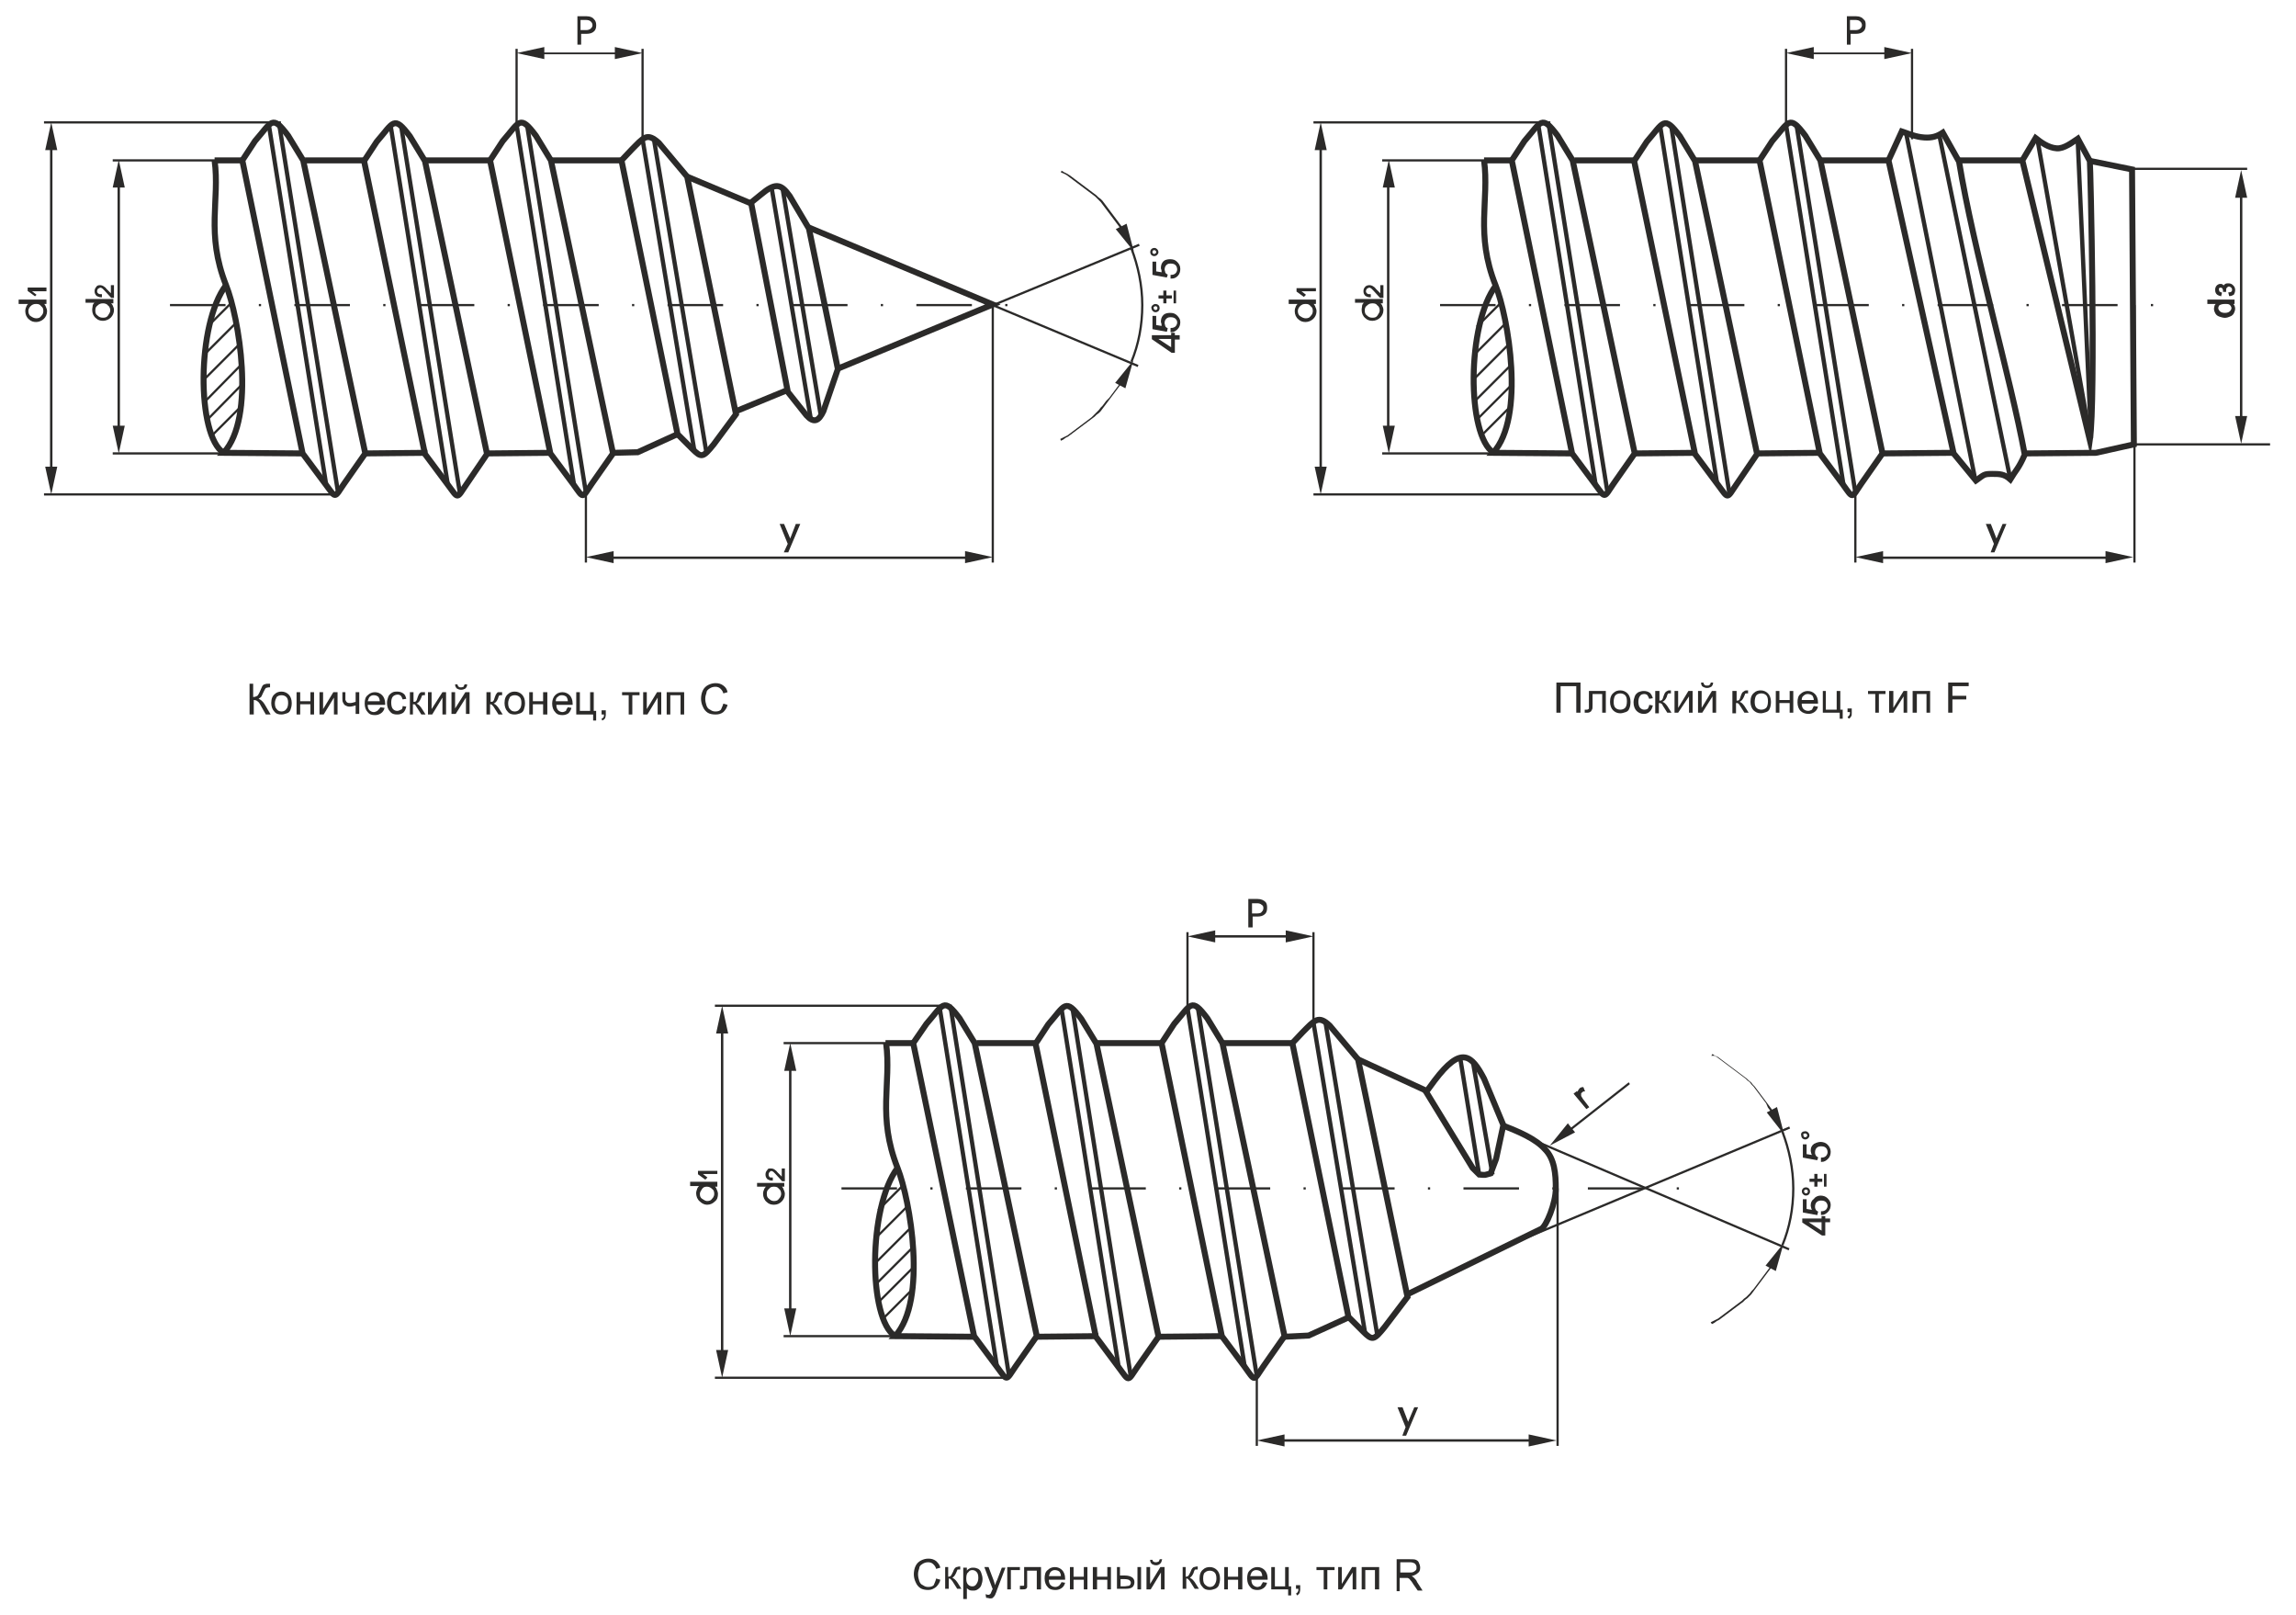 <?xml version="1.0" encoding="UTF-8"?> <!-- Generator: Adobe Illustrator 26.0.1, SVG Export Plug-In . SVG Version: 6.00 Build 0) --> <svg xmlns="http://www.w3.org/2000/svg" xmlns:xlink="http://www.w3.org/1999/xlink" id="Слой_1" x="0px" y="0px" viewBox="0 0 380.9 267.9" style="enable-background:new 0 0 380.9 267.9;" xml:space="preserve"> <style type="text/css"> .st0{fill:none;stroke:#2B2A29;stroke-width:0.368;stroke-miterlimit:10;} .st1{fill:#2B2A29;} .st2{fill:#2B2A29;stroke:#2B2A29;stroke-width:0.216;stroke-miterlimit:10;} .st3{fill:none;stroke:#2B2A29;stroke-width:0.368;stroke-miterlimit:10;stroke-dasharray:9.213,5.528,0.368,5.528;} .st4{fill:none;stroke:#2B2A29;stroke-width:0.992;stroke-miterlimit:10;} .st5{fill:none;stroke:#2B2A29;stroke-width:0.709;stroke-miterlimit:10;} .st6{fill:none;stroke:#2B2A29;stroke-width:0.216;stroke-miterlimit:10;} </style> <g id="Тип_x0020_F"> <line class="st0" x1="257.2" y1="20.3" x2="217.9" y2="20.3"></line> <line class="st0" x1="266.1" y1="82" x2="217.9" y2="82"></line> <g> <path class="st1" d="M219.1,82l-1-4.6h2L219.1,82z M219.3,22.9v56.6h-0.4V22.9H219.3z M219.1,20.3l1,4.6h-2L219.1,20.3z"></path> </g> <path class="st2" d="M218.2,49.9v0.4h-0.6c0.2,0.1,0.4,0.3,0.5,0.6c0.1,0.2,0.2,0.5,0.2,0.7c0,0.5-0.2,0.9-0.5,1.2 c-0.3,0.3-0.8,0.5-1.2,0.5c-0.4,0-0.8-0.1-1.1-0.4c-0.4-0.3-0.6-0.8-0.6-1.3c0-0.3,0.1-0.6,0.2-0.8c0.1-0.2,0.3-0.4,0.5-0.5h-1.7 v-0.5H218.2z M216.6,50.3c-0.4,0-0.7,0.1-1,0.4c-0.3,0.3-0.4,0.6-0.4,0.9s0.1,0.7,0.4,0.9c0.3,0.2,0.6,0.4,1,0.4 c0.4,0,0.7-0.1,0.9-0.4c0.3-0.3,0.4-0.6,0.4-0.9c0-0.4-0.1-0.7-0.4-0.9C217.3,50.4,217,50.3,216.6,50.3z M218.2,47.9v0.3h-2.6 l0.9,0.7l-0.2,0.2l-1.1-0.8v-0.4H218.2z"></path> <path class="st2" d="M229.3,49.8v0.4h-0.6c0.2,0.1,0.4,0.3,0.5,0.5c0.1,0.2,0.2,0.5,0.2,0.7c0,0.5-0.2,0.9-0.5,1.2 c-0.3,0.3-0.8,0.5-1.2,0.5c-0.4,0-0.8-0.1-1.1-0.4c-0.4-0.3-0.6-0.8-0.6-1.3c0-0.3,0.1-0.6,0.1-0.8c0.1-0.2,0.3-0.4,0.5-0.5l-1.7,0 v-0.4H229.3z M227.7,50.2c-0.4,0-0.7,0.1-1,0.4c-0.3,0.2-0.4,0.5-0.4,0.9c0,0.4,0.1,0.7,0.4,0.9c0.3,0.3,0.6,0.4,1,0.4 c0.4,0,0.7-0.1,0.9-0.4c0.2-0.3,0.4-0.6,0.4-0.9c0-0.3-0.1-0.7-0.4-0.9C228.4,50.3,228.1,50.2,227.7,50.2z M227.2,47.4 c0.2,0,0.5,0.1,0.7,0.3c0.1,0,0.1,0.1,0.3,0.3l0.9,0.9v-1.5h0.3v1.9H229l-1.1-1.2c-0.1-0.1-0.3-0.3-0.3-0.3 c-0.1-0.1-0.3-0.2-0.4-0.2c-0.2,0-0.3,0.1-0.5,0.2c-0.1,0.1-0.2,0.3-0.2,0.5s0.1,0.4,0.3,0.5c0.1,0.1,0.3,0.1,0.5,0.1v0.3 c-0.3,0-0.5-0.1-0.7-0.2c-0.2-0.2-0.3-0.4-0.3-0.7c0-0.3,0.1-0.5,0.3-0.7C226.7,47.5,226.9,47.4,227.2,47.4z"></path> <line class="st0" x1="248.6" y1="26.6" x2="229.3" y2="26.6"></line> <line class="st0" x1="372.8" y1="28" x2="353.5" y2="28"></line> <line class="st0" x1="251.8" y1="75.2" x2="229.3" y2="75.2"></line> <line class="st0" x1="376.6" y1="73.7" x2="354" y2="73.7"></line> <g> <path class="st1" d="M230.4,75.2l-1-4.6h2L230.4,75.2z M230.5,29.1v43.5h-0.4V29.1H230.5z M230.4,26.5l1,4.6h-2L230.4,26.5z"></path> </g> <g> <path class="st1" d="M371.8,73.6l-1-4.6h2L371.8,73.6z M372,30.8V71h-0.4V30.8H372z M371.8,28.2l1,4.6h-2L371.8,28.2z"></path> </g> <line class="st3" x1="238.9" y1="50.6" x2="360.3" y2="50.6"></line> <line class="st0" x1="250.2" y1="57.2" x2="244.5" y2="62.9"></line> <line class="st0" x1="250.1" y1="53.3" x2="244.4" y2="59"></line> <line class="st0" x1="248.9" y1="50.3" x2="245" y2="54.2"></line> <line class="st0" x1="250.6" y1="60.6" x2="244.9" y2="66.3"></line> <line class="st0" x1="250.8" y1="63.8" x2="245.1" y2="69.5"></line> <line class="st0" x1="250.9" y1="67.1" x2="245.9" y2="72.1"></line> <line class="st4" x1="251" y1="26.6" x2="246.2" y2="26.6"></line> <path class="st4" d="M260.8,75.2l-13.1-0.1c5.4-5.9,2.5-22.6,0.4-27.8c-3.4-8.6-1-14.1-1.9-20.7"></path> <path class="st4" d="M247.8,75.1c-4.5-2.8-4.5-21.4,0.4-27.8"></path> <path class="st4" d="M250.8,26.6l2.1-3.2c2.8-3.2,2.8-4.5,5.5-0.9l2.5,4.1l10.3,48.6l-3.5,5c-1.7,2.5-1.3,2.5-3.1,0.1l-3.8-5.1 L250.8,26.6z"></path> <line class="st5" x1="255.2" y1="20.7" x2="264.7" y2="80.3"></line> <line class="st5" x1="256.9" y1="20.5" x2="266.7" y2="81.8"></line> <line class="st4" x1="261.2" y1="26.6" x2="271.1" y2="26.6"></line> <path class="st4" d="M271.1,26.7l2.1-3.2c2.8-3.2,2.8-4.5,5.5-0.9l2.5,4.1l10.3,48.6l-3.4,5c-1.7,2.5-1.3,2.5-3.1,0.1l-3.8-5.1 L271.1,26.7z"></path> <line class="st5" x1="275.4" y1="20.8" x2="284.9" y2="80.4"></line> <line class="st4" x1="281.5" y1="75.1" x2="271.2" y2="75.2"></line> <line class="st5" x1="277.2" y1="20.6" x2="286.9" y2="81.8"></line> <line class="st4" x1="291.9" y1="26.6" x2="281.2" y2="26.6"></line> <path class="st4" d="M291.9,26.6l2.1-3.2c2.8-3.2,2.8-4.5,5.5-0.9l2.5,4.1l10.3,48.6l-3.5,5c-1.7,2.5-1.3,2.6-3.1,0.1l-3.8-5.1 L291.9,26.6z"></path> <line class="st5" x1="296.3" y1="20.7" x2="305.8" y2="80.2"></line> <line class="st5" x1="298" y1="20.5" x2="307.8" y2="81.7"></line> <line class="st4" x1="302" y1="75.1" x2="291.5" y2="75.2"></line> <line class="st4" x1="324.1" y1="75.1" x2="312.2" y2="75.2"></line> <path class="st4" d="M336,75.2l11.7-0.1l6.3-1.4c0-0.1,0-0.3,0-0.4l-0.3-45.2l-6.9-1.4"></path> <line class="st0" x1="296.3" y1="20.3" x2="296.3" y2="8.1"></line> <g> <path class="st1" d="M317.2,8.8l-4.6,1v-2L317.2,8.8z M298.9,8.7h15.7V9h-15.7V8.7z M296.3,8.8l4.6-1v2L296.3,8.8z"></path> </g> <line class="st4" x1="302.1" y1="26.6" x2="313.7" y2="26.6"></line> <line class="st4" x1="325" y1="26.6" x2="335.3" y2="26.6"></line> <line class="st0" x1="307.8" y1="81.2" x2="307.8" y2="93.3"></line> <g> <path class="st1" d="M353.9,92.4l-4.6,1v-2L353.9,92.4z M310.4,92.3h40.9v0.4h-40.9V92.3z M307.8,92.4l4.6-1v2L307.8,92.4z"></path> </g> <path class="st2" d="M309.4,4.2c0,0.4-0.1,0.7-0.3,0.9c-0.3,0.3-0.7,0.4-1.2,0.4h-1v1.8h-0.4V2.8h1.4c0.6,0,1,0.2,1.2,0.5 C309.4,3.5,309.4,3.8,309.4,4.2z M309,4.2c0-0.3-0.1-0.5-0.3-0.7c-0.2-0.2-0.5-0.3-0.9-0.3h-1v1.9h1c0.4,0,0.7-0.1,0.9-0.3 C308.9,4.6,309,4.4,309,4.2z"></path> <path class="st4" d="M313.3,26.6l2.2-4.8c1.2,0.4,2.3,0.9,3.7,1c1.3,0.1,2.2-0.2,3.1-0.8l2.7,4.8c2.4,14.7,8.5,35.6,10.9,48.6 c-1,2.3-1.5,2.6-2.4,4.1c-1-0.9-1.8-0.9-3-0.9c-1.4,0-1.3,0.1-2.7,1.1l-3.7-4.5L313.3,26.6z"></path> <path class="st4" d="M335.5,26.6l2.2-3.7c0.9,0.7,2.1,1.6,3.5,1.7c1.2,0.1,2.6-1,3.5-1.6l2,3.7c0.1,0.8,1,39.4,0,46.3L335.5,26.6z"></path> <line class="st5" x1="316.2" y1="22" x2="327.7" y2="79.6"></line> <line class="st5" x1="321.7" y1="22.3" x2="333.5" y2="79.4"></line> <line class="st0" x1="317.2" y1="23.1" x2="317.2" y2="8.1"></line> <line class="st5" x1="338" y1="23.1" x2="346.7" y2="72.3"></line> <line class="st5" x1="344.7" y1="23.6" x2="346.9" y2="72.7"></line> <polygon class="st2" points="332.7,87 330.8,91.5 330.4,91.5 330.9,90.2 329.6,87 330.2,87 331.2,89.6 332.3,87 "></polygon> <line class="st0" x1="354.1" y1="50.6" x2="354.1" y2="93.3"></line> <g> <path class="st1" d="M370.6,50.3h-0.4c0.3,0.2,0.5,0.5,0.5,0.9c0,0.2-0.1,0.5-0.2,0.7c-0.1,0.2-0.3,0.4-0.6,0.5 c-0.2,0.1-0.5,0.2-0.8,0.2s-0.6-0.1-0.9-0.2c-0.3-0.1-0.5-0.3-0.6-0.5c-0.1-0.2-0.2-0.4-0.2-0.7c0-0.2,0.1-0.4,0.1-0.5 c0.1-0.1,0.2-0.3,0.3-0.4h-1.5v-0.5h4.3V50.3z M369.1,52c0.4,0,0.7-0.1,0.9-0.3s0.3-0.4,0.3-0.6s-0.1-0.4-0.3-0.6 c-0.2-0.2-0.5-0.2-0.9-0.2c-0.4,0-0.7,0.1-0.9,0.2s-0.3,0.4-0.3,0.6c0,0.2,0.1,0.4,0.3,0.6C368.4,51.9,368.7,52,369.1,52z"></path> <path id="_x31_" class="st6" d="M370.6,50.3h-0.4c0.3,0.2,0.5,0.5,0.5,0.9c0,0.2-0.1,0.5-0.2,0.7c-0.1,0.2-0.3,0.4-0.6,0.5 c-0.2,0.1-0.5,0.2-0.8,0.2s-0.6-0.1-0.9-0.2c-0.3-0.1-0.5-0.3-0.6-0.5c-0.1-0.2-0.2-0.4-0.2-0.7c0-0.2,0.1-0.4,0.1-0.5 c0.1-0.1,0.2-0.3,0.3-0.4h-1.5v-0.5h4.3V50.3z M369.1,52c0.4,0,0.7-0.1,0.9-0.3s0.3-0.4,0.3-0.6s-0.1-0.4-0.3-0.6 c-0.2-0.2-0.5-0.2-0.9-0.2c-0.4,0-0.7,0.1-0.9,0.2s-0.3,0.4-0.3,0.6c0,0.2,0.1,0.4,0.3,0.6C368.4,51.9,368.7,52,369.1,52z"></path> <path class="st1" d="M369.9,49l-0.1-0.4c0.2,0,0.4-0.1,0.5-0.2c0.1-0.1,0.1-0.2,0.1-0.4c0-0.2-0.1-0.3-0.2-0.4 c-0.1-0.1-0.3-0.2-0.4-0.2c-0.2,0-0.3,0.1-0.4,0.2c-0.1,0.1-0.2,0.2-0.2,0.4c0,0.1,0,0.1,0,0.3l-0.3,0c0,0,0-0.1,0-0.1 c0-0.2-0.1-0.3-0.1-0.4c-0.1-0.1-0.2-0.2-0.4-0.2c-0.1,0-0.2,0-0.3,0.1c-0.1,0.1-0.1,0.2-0.1,0.3s0.1,0.3,0.1,0.4 c0.1,0.1,0.2,0.1,0.4,0.2l-0.1,0.4c-0.3-0.1-0.4-0.1-0.6-0.3c-0.1-0.1-0.2-0.3-0.2-0.6c0-0.2,0-0.3,0.1-0.5 c0.1-0.1,0.1-0.2,0.3-0.3c0.1-0.1,0.3-0.1,0.4-0.1c0.1,0,0.2,0,0.3,0.1c0.1,0.1,0.2,0.2,0.2,0.3c0.1-0.2,0.1-0.3,0.3-0.4 c0.1-0.1,0.3-0.1,0.5-0.1c0.3,0,0.5,0.1,0.7,0.3c0.2,0.2,0.3,0.4,0.3,0.7c0,0.3-0.1,0.5-0.2,0.7C370.3,48.9,370.1,49,369.9,49z"></path> <path id="_x31__00000021091719643427453840000008307391931020093346_" class="st6" d="M369.9,49l-0.1-0.4c0.2,0,0.4-0.1,0.5-0.2 c0.1-0.1,0.1-0.2,0.1-0.4c0-0.2-0.1-0.3-0.2-0.4c-0.1-0.1-0.3-0.2-0.4-0.2c-0.2,0-0.3,0.1-0.4,0.2c-0.1,0.1-0.2,0.2-0.2,0.4 c0,0.1,0,0.1,0,0.3l-0.3,0c0,0,0-0.1,0-0.1c0-0.2-0.1-0.3-0.1-0.4c-0.1-0.1-0.2-0.2-0.4-0.2c-0.1,0-0.2,0-0.3,0.1 c-0.1,0.1-0.1,0.2-0.1,0.3s0.1,0.3,0.1,0.4c0.1,0.1,0.2,0.1,0.4,0.2l-0.1,0.4c-0.3-0.1-0.4-0.1-0.6-0.3c-0.1-0.1-0.2-0.3-0.2-0.6 c0-0.2,0-0.3,0.1-0.5c0.1-0.1,0.1-0.2,0.3-0.3c0.1-0.1,0.3-0.1,0.4-0.1c0.1,0,0.2,0,0.3,0.1c0.1,0.1,0.2,0.2,0.2,0.3 c0.1-0.2,0.1-0.3,0.3-0.4c0.1-0.1,0.3-0.1,0.5-0.1c0.3,0,0.5,0.1,0.7,0.3c0.2,0.2,0.3,0.4,0.3,0.7c0,0.3-0.1,0.5-0.2,0.7 C370.3,48.9,370.1,49,369.9,49z"></path> </g> <path class="st1" d="M263.2,183.8l-2-2.4l0.4-0.3l0.3,0.4c-0.1-0.3-0.1-0.4,0-0.6c0.1-0.1,0.1-0.2,0.2-0.3c0.1-0.1,0.3-0.2,0.5-0.2 l0.2,0.5c-0.2,0-0.3,0.1-0.4,0.2c-0.1,0.1-0.2,0.1-0.2,0.3s0,0.2,0,0.4c0.1,0.2,0.2,0.3,0.3,0.5l1,1.3L263.2,183.8z"></path> <path id="_x31__00000159429830955497619710000016478860331100503222_" class="st6" d="M263.2,183.8l-2-2.4l0.4-0.3l0.3,0.4 c-0.1-0.3-0.1-0.4,0-0.6c0.1-0.1,0.1-0.2,0.2-0.3c0.1-0.1,0.3-0.2,0.5-0.2l0.2,0.5c-0.2,0-0.3,0.1-0.4,0.2 c-0.1,0.1-0.2,0.1-0.2,0.3s0,0.2,0,0.4c0.1,0.2,0.2,0.3,0.3,0.5l1,1.3L263.2,183.8z"></path> </g> <g id="Тип_x0020_С"> <g> <line class="st0" x1="46.6" y1="20.3" x2="7.3" y2="20.3"></line> <line class="st0" x1="55.5" y1="82" x2="7.3" y2="82"></line> <g> <path class="st1" d="M8.5,82l-1-4.6h2L8.5,82z M8.7,22.9v56.6H8.3V22.9H8.7z M8.5,20.3l1,4.6h-2L8.5,20.3z"></path> </g> <path class="st2" d="M7.6,49.9v0.4H7c0.2,0.1,0.4,0.3,0.5,0.6c0.1,0.2,0.2,0.5,0.2,0.7c0,0.5-0.2,0.9-0.5,1.2 c-0.3,0.3-0.8,0.5-1.2,0.5c-0.4,0-0.8-0.1-1.1-0.4c-0.4-0.3-0.6-0.8-0.6-1.3c0-0.3,0.1-0.6,0.2-0.8c0.1-0.2,0.3-0.4,0.5-0.5H3.2 v-0.5H7.6z M6,50.3c-0.4,0-0.7,0.1-1,0.4c-0.3,0.3-0.4,0.6-0.4,0.9s0.1,0.7,0.4,0.9c0.3,0.2,0.6,0.4,1,0.4c0.4,0,0.7-0.1,0.9-0.4 c0.3-0.3,0.4-0.6,0.4-0.9c0-0.4-0.1-0.7-0.4-0.9C6.7,50.4,6.4,50.3,6,50.3z M7.6,47.9v0.3H5l0.9,0.7L5.8,49l-1.1-0.8v-0.4H7.6z"></path> <path class="st2" d="M18.7,49.8v0.4h-0.6c0.2,0.1,0.4,0.3,0.5,0.5c0.1,0.2,0.2,0.5,0.2,0.7c0,0.5-0.2,0.9-0.5,1.2 c-0.3,0.3-0.8,0.5-1.2,0.5c-0.4,0-0.8-0.1-1.1-0.4c-0.4-0.3-0.6-0.8-0.6-1.3c0-0.3,0.1-0.6,0.1-0.8c0.1-0.2,0.3-0.4,0.5-0.5 l-1.7,0v-0.4H18.7z M17.1,50.2c-0.4,0-0.7,0.1-1,0.4c-0.3,0.2-0.4,0.5-0.4,0.9c0,0.4,0.1,0.7,0.4,0.9c0.3,0.3,0.6,0.4,1,0.4 c0.4,0,0.7-0.1,0.9-0.4c0.2-0.3,0.4-0.6,0.4-0.9c0-0.3-0.1-0.7-0.4-0.9C17.8,50.3,17.4,50.2,17.1,50.2z M16.6,47.4 c0.2,0,0.5,0.1,0.7,0.3c0.1,0,0.1,0.1,0.3,0.3l0.9,0.9v-1.5h0.3v1.9h-0.3l-1.1-1.2c-0.1-0.1-0.3-0.3-0.3-0.3 c-0.1-0.1-0.3-0.2-0.4-0.2c-0.2,0-0.3,0.1-0.5,0.2c-0.1,0.1-0.2,0.3-0.2,0.5s0.1,0.4,0.3,0.5c0.1,0.1,0.3,0.1,0.5,0.1v0.3 c-0.3,0-0.5-0.1-0.7-0.2c-0.2-0.2-0.3-0.4-0.3-0.7c0-0.3,0.1-0.5,0.3-0.7C16.1,47.5,16.3,47.4,16.6,47.4z"></path> <line class="st0" x1="38" y1="26.6" x2="18.7" y2="26.6"></line> <line class="st0" x1="41.2" y1="75.2" x2="18.7" y2="75.2"></line> <g> <path class="st1" d="M19.7,75.2l-1-4.6h2L19.7,75.2z M19.9,29.1v43.5h-0.4V29.1H19.9z M19.7,26.5l1,4.6h-2L19.7,26.5z"></path> </g> <line class="st3" x1="28.2" y1="50.6" x2="169" y2="50.6"></line> <line class="st0" x1="39.6" y1="57.2" x2="33.9" y2="62.9"></line> <line class="st0" x1="39.4" y1="53.3" x2="33.7" y2="59"></line> <line class="st0" x1="38.3" y1="50.3" x2="34.4" y2="54.2"></line> <line class="st0" x1="39.9" y1="60.6" x2="34.3" y2="66.3"></line> <line class="st0" x1="40.1" y1="63.8" x2="34.5" y2="69.5"></line> <line class="st0" x1="40.3" y1="67.1" x2="35.3" y2="72.1"></line> <line class="st4" x1="40.4" y1="26.6" x2="35.6" y2="26.6"></line> <path class="st4" d="M50.2,75.2l-13.1-0.1c5.4-5.9,2.5-22.6,0.4-27.8c-3.4-8.6-1-14.1-1.9-20.7"></path> <path class="st4" d="M37.1,75.1c-4.5-2.8-4.5-21.4,0.4-27.8"></path> <path class="st4" d="M40.2,26.6l2.1-3.2c2.8-3.2,2.8-4.5,5.5-0.9l2.5,4.1l10.3,48.6l-3.5,5c-1.7,2.5-1.3,2.5-3.1,0.1l-3.8-5.1 L40.2,26.6z"></path> <line class="st5" x1="44.6" y1="20.7" x2="54.1" y2="80.3"></line> <line class="st5" x1="46.3" y1="20.5" x2="56.1" y2="81.8"></line> <line class="st4" x1="50.6" y1="26.6" x2="60.4" y2="26.6"></line> <path class="st4" d="M60.4,26.7l2.1-3.2c2.8-3.2,2.8-4.5,5.5-0.9l2.5,4.1l10.3,48.6l-3.4,5c-1.7,2.5-1.3,2.5-3.1,0.1l-3.8-5.1 L60.4,26.7z"></path> <line class="st5" x1="64.8" y1="20.8" x2="74.3" y2="80.4"></line> <line class="st4" x1="70.9" y1="75.1" x2="60.6" y2="75.2"></line> <line class="st5" x1="66.5" y1="20.6" x2="76.3" y2="81.8"></line> <line class="st4" x1="81.3" y1="26.6" x2="70.6" y2="26.6"></line> <path class="st4" d="M81.3,26.6l2.1-3.2c2.8-3.2,2.8-4.5,5.5-0.9l2.5,4.1l10.3,48.6l-3.5,5c-1.7,2.5-1.3,2.6-3.1,0.1l-3.8-5.1 L81.3,26.6z"></path> <line class="st5" x1="85.7" y1="20.7" x2="95.2" y2="80.2"></line> <line class="st5" x1="87.4" y1="20.5" x2="97.2" y2="81.7"></line> <line class="st4" x1="91.4" y1="75.1" x2="80.9" y2="75.2"></line> <line class="st0" x1="85.7" y1="20.3" x2="85.7" y2="8.1"></line> <g> <path class="st1" d="M106.6,8.8l-4.6,1v-2L106.6,8.8z M88.3,8.7H104V9H88.3V8.7z M85.7,8.8l4.6-1v2L85.7,8.8z"></path> </g> <line class="st4" x1="91.5" y1="26.6" x2="103.1" y2="26.6"></line> <path class="st4" d="M114,29.3l10.5,4.4 M134.1,37.7l30.6,12.8l-25.6,10.6 M130.6,64.7l-8.5,3.5 M112.4,72l-6.6,3l-4,0.1"></path> <line class="st0" x1="97.2" y1="81.2" x2="97.2" y2="93.3"></line> <g> <path class="st1" d="M164.7,92.4l-4.6,1v-2L164.7,92.4z M99.8,92.3h62.4v0.4H99.8V92.3z M97.2,92.4l4.6-1v2L97.2,92.4z"></path> </g> <path class="st2" d="M98.8,4.2c0,0.4-0.1,0.7-0.3,0.9c-0.3,0.3-0.7,0.4-1.2,0.4h-1v1.8h-0.4V2.8h1.4c0.6,0,1,0.2,1.2,0.5 C98.7,3.5,98.8,3.8,98.8,4.2z M98.4,4.2c0-0.3-0.1-0.5-0.3-0.7c-0.2-0.2-0.5-0.3-0.9-0.3h-1v1.9h1c0.4,0,0.7-0.1,0.9-0.3 C98.3,4.6,98.4,4.4,98.4,4.2z"></path> <path class="st4" d="M103.1,26.6l1.7-1.8c2-2,2.5-2.9,4.5-1.1l4.7,5.6l8.1,39.4l-3.7,5c-1.8,2.2-2,2.3-3.6,0.7l-2.4-2.4 L103.1,26.6z"></path> <line class="st5" x1="106.6" y1="23.1" x2="115.2" y2="74.8"></line> <line class="st5" x1="108.5" y1="23.2" x2="117.2" y2="75.1"></line> <line class="st0" x1="106.6" y1="23.1" x2="106.6" y2="8.1"></line> <path class="st4" d="M124.6,33.6l1.6-1.3c2.4-2,3.3-1.9,4.8,0.2l3.2,5.4l4.8,23.3l-2.4,7c-0.8,1.7-1.6,2-2.8,0.7l-3.1-3.9 L124.6,33.6z"></path> <line class="st5" x1="128" y1="31.1" x2="134.5" y2="69.4"></line> <line class="st5" x1="129.8" y1="31.1" x2="136.2" y2="69.1"></line> <polygon class="st2" points="132.6,87 130.7,91.5 130.2,91.5 130.8,90.2 129.5,87 130,87 131.1,89.6 132.1,87 "></polygon> <line class="st0" x1="152.5" y1="45.5" x2="188.8" y2="60.7"></line> <line class="st0" x1="155.1" y1="54.6" x2="189" y2="40.6"></line> <line class="st0" x1="164.7" y1="50.6" x2="164.7" y2="93.3"></line> <g> <path class="st1" d="M188.1,41.7l-3-3.7l1.8-0.9L188.1,41.7z M176,28.6l0.1-0.3l0.5,0.3l0.4,0.2l0.5,0.3l0.4,0.3l0.4,0.3l0.4,0.3 l0.4,0.3l0.4,0.3l0.4,0.3l0.4,0.3l0.4,0.3l0.4,0.3l0.4,0.3l0.4,0.3l0.3,0.3l0.4,0.3l0.3,0.3l0.3,0.4l0.3,0.4l0.3,0.4l0.3,0.4 l0.3,0.4l0.3,0.4l0.3,0.4l0.3,0.4l0.3,0.4l0.3,0.4l0.3,0.4l0.3,0.4l0.2,0.4l0.3,0.5l0.2,0.4l-0.3,0.2l-0.2-0.4l-0.2-0.4l-0.3-0.5 l-0.3-0.4l-0.3-0.4l-0.3-0.4l-0.3-0.4l-0.3-0.4l-0.3-0.4l-0.3-0.4l-0.3-0.4l-0.3-0.4l-0.3-0.4l-0.3-0.4l-0.3-0.4l-0.3-0.3 l-0.3-0.3l-0.3-0.3l-0.4-0.3l-0.4-0.3l-0.4-0.3l-0.4-0.3l-0.4-0.3l-0.4-0.3l-0.4-0.3l-0.4-0.3l-0.4-0.3l-0.4-0.3l-0.4-0.3 l-0.4-0.3l-0.4-0.2L176,28.6z"></path> </g> <g> <path class="st1" d="M186.6,62l0.3,0.2l-0.2,0.4l-0.3,0.4l-0.2,0.4l-0.3,0.4l-0.3,0.4l-0.3,0.4l-0.3,0.4l-0.3,0.4l-0.3,0.4 l-0.3,0.4l-0.3,0.4l-0.3,0.4l-0.3,0.4l-0.3,0.4l-0.3,0.4l-0.3,0.3l-0.4,0.3l-0.3,0.3l-0.4,0.3l-0.4,0.3l-0.4,0.3l-0.4,0.3 l-0.4,0.3l-0.4,0.3l-0.4,0.3l-0.4,0.3l-0.4,0.3l-0.4,0.3l-0.4,0.3l-0.4,0.2l-0.4,0.3l-0.4,0.2l-0.1-0.3l0.4-0.2l0.4-0.2l0.4-0.2 l0.4-0.3l0.4-0.3l0.4-0.3l0.4-0.3l0.4-0.3l0.4-0.3l0.4-0.3l0.4-0.3l0.4-0.3l0.4-0.3l0.3-0.3l0.3-0.3l0.3-0.3l0.3-0.3l0.3-0.4 l0.3-0.3l0.3-0.4l0.3-0.4L184,66l0.3-0.4l0.3-0.4l0.3-0.4l0.3-0.4l0.3-0.4l0.3-0.4l0.3-0.4l0.2-0.4l0.2-0.4L186.6,62z M188,59.8 l-1.3,4.6l-1.7-0.9L188,59.8z"></path> </g> <path class="st0" d="M187.7,60c1.2-2.9,1.8-6.1,1.8-9.4c0-3.3-0.7-6.5-1.8-9.4"></path> <path class="st2" d="M194.8,55.3v0.4h0.8v0.5h-0.8v2.2h-0.4l-3.2-2.2v-0.5h3.2v-0.4H194.8z M194.4,56.1h-2.6l2.6,1.7V56.1z M194.1,52c0.5,0,0.8,0.1,1.1,0.4c0.3,0.3,0.5,0.6,0.5,1s-0.1,0.8-0.4,1.1c-0.3,0.3-0.6,0.5-1,0.5v-0.5c0.3,0,0.6-0.1,0.8-0.3 c0.2-0.2,0.3-0.5,0.3-0.7c0-0.3-0.1-0.5-0.3-0.7c-0.2-0.2-0.5-0.3-0.9-0.3s-0.6,0.1-0.8,0.3c-0.2,0.2-0.3,0.4-0.3,0.8 c0,0.2,0.1,0.3,0.1,0.5c0.1,0.2,0.2,0.3,0.4,0.4l-0.1,0.4l-2.2-0.4v-2h0.4V54l1.2,0.2c-0.1-0.1-0.1-0.2-0.1-0.4s-0.1-0.3-0.1-0.4 c0-0.5,0.1-0.8,0.4-1.1C193.3,52.1,193.7,52,194.1,52z M194.1,43.1c0.5,0,0.8,0.1,1.1,0.4c0.3,0.3,0.5,0.6,0.5,1.1 c0,0.4-0.1,0.8-0.4,1.1c-0.3,0.3-0.6,0.4-1,0.4v-0.4c0.3,0,0.6-0.1,0.8-0.3c0.2-0.2,0.3-0.5,0.3-0.7c0-0.3-0.1-0.6-0.3-0.8 c-0.2-0.2-0.5-0.3-0.9-0.3s-0.6,0.1-0.8,0.3c-0.2,0.2-0.3,0.5-0.3,0.8c0,0.2,0.1,0.3,0.1,0.5c0.1,0.2,0.2,0.3,0.4,0.4l-0.1,0.3 l-2.2-0.4v-2h0.4v1.6l1.2,0.2c-0.1-0.1-0.1-0.2-0.1-0.4s-0.1-0.3-0.1-0.4c0-0.5,0.1-0.8,0.4-1.1C193.3,43.2,193.7,43.1,194.1,43.1 z"></path> <polygon class="st2" points="193.4,48.3 193.4,49.1 194.3,49.1 194.3,49.4 193.4,49.4 193.4,50.2 193.1,50.2 193.1,49.4 192.3,49.4 192.3,49.1 193.1,49.1 193.1,48.3 "></polygon> <polygon class="st2" points="195,48.3 195,50.2 194.8,50.2 194.8,48.3 "></polygon> <path class="st0" d="M191.7,50.6c0.3,0,0.5,0.2,0.5,0.5c0,0.3-0.2,0.5-0.5,0.5c-0.3,0-0.5-0.3-0.5-0.5 C191.1,50.9,191.4,50.6,191.7,50.6z"></path> <path class="st0" d="M191.5,41.3c0.3,0,0.5,0.3,0.5,0.5c0,0.3-0.3,0.5-0.5,0.5c-0.3,0-0.5-0.2-0.5-0.5 C191,41.5,191.2,41.3,191.5,41.3z"></path> </g> </g> <g id="Тип_x0020_R"> <line class="st0" x1="157.9" y1="166.8" x2="118.6" y2="166.8"></line> <line class="st0" x1="166.8" y1="228.5" x2="118.6" y2="228.5"></line> <g> <path class="st1" d="M119.8,228.5l-1-4.6h2L119.8,228.5z M120,169.4v56.6h-0.4v-56.6H120z M119.8,166.8l1,4.6h-2L119.8,166.8z"></path> </g> <path class="st2" d="M118.9,196.3v0.4h-0.6c0.2,0.1,0.4,0.3,0.5,0.6c0.1,0.2,0.2,0.5,0.2,0.7c0,0.5-0.1,0.9-0.5,1.2 c-0.3,0.3-0.7,0.5-1.2,0.5c-0.4,0-0.8-0.2-1.1-0.5c-0.4-0.3-0.6-0.8-0.6-1.3c0-0.3,0.1-0.5,0.2-0.8c0.1-0.2,0.3-0.4,0.5-0.5h-1.7 v-0.5H118.9z M117.3,196.7c-0.4,0-0.7,0.1-0.9,0.4s-0.4,0.6-0.4,0.9c0,0.4,0.1,0.7,0.4,0.9c0.3,0.2,0.6,0.4,0.9,0.4 c0.4,0,0.7-0.1,0.9-0.4c0.3-0.3,0.4-0.6,0.4-0.9c0-0.4-0.1-0.7-0.4-0.9C118,196.9,117.7,196.7,117.3,196.7z M118.9,194.3v0.3h-2.6 l0.9,0.7l-0.2,0.2l-1.1-0.8v-0.4H118.9z"></path> <path class="st2" d="M130,196.3v0.4h-0.6c0.2,0.1,0.4,0.3,0.5,0.6c0.1,0.2,0.2,0.5,0.2,0.7c0,0.5-0.2,0.9-0.5,1.2 c-0.3,0.3-0.7,0.5-1.2,0.5c-0.4,0-0.8-0.1-1.1-0.4c-0.4-0.3-0.6-0.8-0.6-1.3c0-0.3,0.1-0.6,0.2-0.8s0.3-0.4,0.5-0.5l-1.7,0v-0.4 H130z M128.4,196.7c-0.4,0-0.7,0.1-0.9,0.4c-0.3,0.2-0.4,0.5-0.4,0.9c0,0.4,0.1,0.7,0.4,0.9c0.3,0.3,0.6,0.4,0.9,0.4 c0.4,0,0.7-0.1,0.9-0.4c0.3-0.3,0.4-0.6,0.4-0.9c0-0.3-0.1-0.7-0.4-0.9C129.1,196.8,128.8,196.7,128.4,196.7z M127.9,193.9 c0.3,0,0.5,0.1,0.7,0.3c0.1,0,0.1,0.1,0.3,0.3l0.9,0.9v-1.5h0.3v1.9h-0.3l-1.1-1.2c-0.1-0.1-0.3-0.3-0.3-0.3 c-0.1-0.1-0.3-0.2-0.4-0.2c-0.2,0-0.3,0.1-0.4,0.2c-0.1,0.1-0.2,0.3-0.2,0.5c0,0.2,0.1,0.4,0.2,0.5c0.1,0.1,0.3,0.1,0.5,0.1v0.3 c-0.3,0-0.5-0.1-0.7-0.2c-0.2-0.2-0.3-0.4-0.3-0.7c0-0.3,0.1-0.5,0.3-0.7C127.4,193.9,127.6,193.9,127.9,193.9z"></path> <line class="st0" x1="149.3" y1="173" x2="130" y2="173"></line> <line class="st0" x1="152.6" y1="221.6" x2="130" y2="221.6"></line> <g> <path class="st1" d="M131.1,221.6l-1-4.6h2L131.1,221.6z M131.3,175.6v43.5h-0.4v-43.5H131.3z M131.1,173l1,4.6h-2L131.1,173z"></path> </g> <line class="st3" x1="139.6" y1="197.1" x2="280.4" y2="197.1"></line> <line class="st0" x1="151" y1="203.7" x2="145.3" y2="209.4"></line> <line class="st0" x1="150.8" y1="199.8" x2="145.1" y2="205.5"></line> <line class="st0" x1="149.6" y1="196.8" x2="145.7" y2="200.7"></line> <line class="st0" x1="151.3" y1="207" x2="145.6" y2="212.7"></line> <line class="st0" x1="151.5" y1="210.2" x2="145.8" y2="215.9"></line> <line class="st0" x1="151.6" y1="213.6" x2="146.6" y2="218.6"></line> <line class="st4" x1="151.7" y1="173" x2="146.9" y2="173"></line> <path class="st4" d="M161.6,221.7l-13.1-0.1c5.4-6,2.5-22.6,0.4-27.9c-3.4-8.6-1-14-1.9-20.7"></path> <path class="st4" d="M148.5,221.6c-4.5-2.8-4.5-21.4,0.4-27.9"></path> <path class="st4" d="M151.5,173l2.2-3.2c2.8-3.2,2.8-4.5,5.5-0.9l2.5,4.1l10.3,48.6l-3.5,5c-1.7,2.5-1.3,2.5-3.1,0.1l-3.8-5.1 L151.5,173z"></path> <line class="st5" x1="155.9" y1="167.2" x2="165.4" y2="226.7"></line> <line class="st5" x1="157.7" y1="167" x2="167.4" y2="228.2"></line> <line class="st4" x1="162" y1="173" x2="171.8" y2="173"></line> <path class="st4" d="M171.8,173.1l2.1-3.2c2.8-3.2,2.8-4.5,5.5-0.9l2.5,4.1l10.3,48.6l-3.5,5c-1.7,2.5-1.3,2.5-3.1,0.1l-3.8-5.1 L171.8,173.1z"></path> <line class="st5" x1="176.1" y1="167.3" x2="185.6" y2="226.8"></line> <line class="st4" x1="182.2" y1="221.6" x2="171.9" y2="221.7"></line> <line class="st5" x1="177.9" y1="167.1" x2="187.6" y2="228.3"></line> <line class="st4" x1="192.7" y1="173" x2="181.9" y2="173"></line> <path class="st4" d="M192.7,173l2.1-3.2c2.8-3.2,2.8-4.5,5.5-0.9l2.5,4.1l10.3,48.6l-3.5,5c-1.7,2.5-1.3,2.6-3.1,0.1l-3.8-5.1 L192.7,173z"></path> <line class="st5" x1="197" y1="167.2" x2="206.5" y2="226.7"></line> <line class="st5" x1="198.7" y1="167" x2="208.5" y2="228.2"></line> <line class="st4" x1="202.7" y1="221.6" x2="192.2" y2="221.7"></line> <line class="st0" x1="197" y1="166.8" x2="197" y2="154.6"></line> <g> <path class="st1" d="M217.9,155.3l-4.6,1v-2L217.9,155.3z M199.6,155.1h15.7v0.4h-15.7V155.1z M197,155.3l4.6-1v2L197,155.3z"></path> </g> <g> <path class="st1" d="M259,188.3l11.2-8.8l0.2,0.3l-11.2,8.8L259,188.3z M257.1,190l3-3.7l1.2,1.5L257.1,190z"></path> </g> <line class="st4" x1="202.8" y1="173" x2="214.4" y2="173"></line> <path class="st4" d="M225.3,175.7l11.1,5.1 M249.4,186.7c2.6,1,5.4,2.2,6.9,3.9c1.6,1.6,1.8,4.1,1.8,6.5c0,2.5-1.6,6.3-2.4,6.7 l-22.3,10.9 M223.7,218.5l-6.6,3l-4,0.2"></path> <line class="st0" x1="208.5" y1="227.7" x2="208.5" y2="239.8"></line> <g> <path class="st1" d="M258.2,238.9l-4.6,1v-2L258.2,238.9z M211.1,238.7h44.6v0.4h-44.6V238.7z M208.5,238.9l4.6-1v2L208.5,238.9z"></path> </g> <path class="st2" d="M210.1,150.6c0,0.4-0.1,0.7-0.3,0.9c-0.3,0.3-0.7,0.4-1.2,0.4h-0.9v1.8h-0.5v-4.5h1.4c0.6,0,1,0.2,1.3,0.5 C210.1,150,210.1,150.3,210.1,150.6z M209.7,150.6c0-0.3-0.1-0.5-0.3-0.6c-0.2-0.2-0.5-0.3-0.8-0.3h-1v1.9h1c0.4,0,0.7-0.1,0.8-0.3 C209.6,151.1,209.7,150.9,209.7,150.6z"></path> <path class="st4" d="M214.4,173l1.7-1.8c2-2,2.6-2.9,4.5-1.1l4.7,5.6l8.2,39.4l-3.8,5c-1.8,2.2-2,2.3-3.6,0.7l-2.4-2.4L214.4,173z"></path> <line class="st5" x1="217.9" y1="169.6" x2="226.5" y2="221.3"></line> <line class="st5" x1="219.9" y1="169.6" x2="228.5" y2="221.5"></line> <line class="st0" x1="217.9" y1="169.6" x2="217.9" y2="154.6"></line> <path class="st4" d="M236.6,181.1l1.4-1.9c4.4-5.8,6.1-4.3,8.2-0.3l3.2,7.7l-1.2,5.6l-0.9,2.4c-1.1,0.3-0.7,0.3-1.9,0.2l-1.1-1.1 L236.6,181.1z"></path> <line class="st5" x1="242.3" y1="175.8" x2="245.4" y2="194.9"></line> <line class="st5" x1="244.4" y1="176.4" x2="247.6" y2="194.8"></line> <polygon class="st2" points="235.1,233.5 233.2,238 232.8,238 233.3,236.7 232,233.5 232.6,233.5 233.6,236.1 234.7,233.5 "></polygon> <line class="st0" x1="254.4" y1="189.1" x2="296.8" y2="207.2"></line> <line class="st0" x1="252.2" y1="205.7" x2="296.9" y2="187"></line> <line class="st0" x1="258.4" y1="197.1" x2="258.4" y2="239.8"></line> <g> <path class="st1" d="M296,188.2l-2.9-3.7l1.7-0.9L296,188.2z M283.9,175.1l0.2-0.3l0.4,0.3l0.5,0.2l0.4,0.3l0.4,0.3l0.4,0.3 l0.4,0.3l0.4,0.3l0.4,0.3l0.4,0.3l0.4,0.3l0.4,0.3l0.4,0.3l0.4,0.3l0.4,0.3l0.3,0.3l0.4,0.3l0.3,0.4l0.3,0.3l0.3,0.4l0.3,0.4 l0.3,0.4l0.3,0.4l0.3,0.4l0.3,0.4l0.3,0.4l0.3,0.4l0.3,0.4l0.3,0.4l0.3,0.4l0.2,0.4l0.3,0.5l0.2,0.4l-0.3,0.2l-0.2-0.4l-0.2-0.4 l-0.2-0.4l-0.3-0.4l-0.3-0.4l-0.3-0.4L293,183l-0.3-0.4l-0.3-0.4l-0.3-0.4l-0.3-0.4l-0.3-0.4l-0.3-0.4l-0.3-0.4l-0.3-0.3l-0.3-0.4 l-0.4-0.3l-0.3-0.3l-0.4-0.3l-0.4-0.3l-0.4-0.3l-0.4-0.3l-0.4-0.3l-0.4-0.3l-0.4-0.3l-0.4-0.3l-0.4-0.3l-0.4-0.3l-0.4-0.3 l-0.4-0.3l-0.4-0.2L283.9,175.1z"></path> </g> <g> <path class="st1" d="M294.5,208.5l0.3,0.2l-0.2,0.4l-0.2,0.4l-0.3,0.4l-0.3,0.4l-0.3,0.4l-0.3,0.4l-0.3,0.4l-0.3,0.4l-0.3,0.4 l-0.3,0.4l-0.3,0.4l-0.3,0.4l-0.3,0.4l-0.3,0.4l-0.3,0.4l-0.3,0.3l-0.3,0.3l-0.4,0.3l-0.3,0.3l-0.4,0.3l-0.4,0.3l-0.4,0.3 l-0.4,0.3l-0.4,0.3l-0.4,0.3l-0.4,0.3l-0.4,0.3l-0.4,0.3l-0.4,0.3l-0.4,0.2l-0.4,0.3l-0.4,0.2l-0.2-0.3l0.4-0.2l0.4-0.2l0.4-0.2 l0.4-0.3l0.4-0.3l0.4-0.3l0.4-0.3l0.4-0.3l0.4-0.3l0.4-0.3l0.4-0.3l0.4-0.3l0.4-0.3l0.3-0.3l0.4-0.3l0.3-0.3l0.3-0.3l0.3-0.4 l0.3-0.3l0.3-0.4l0.3-0.4l0.3-0.4l0.3-0.4l0.3-0.4l0.3-0.4l0.3-0.4l0.3-0.4l0.3-0.4l0.3-0.4l0.2-0.4l0.3-0.4L294.5,208.5z M295.9,206.2l-1.3,4.6l-1.7-0.9L295.9,206.2z"></path> </g> <path class="st0" d="M295.7,206.5c1.2-2.9,1.8-6.1,1.8-9.4c0-3.3-0.7-6.5-1.8-9.4"></path> <path class="st2" d="M302.7,201.8v0.4h0.8v0.4h-0.8v2.2h-0.4l-3.2-2.1v-0.5h3.2v-0.4H302.7z M302.3,202.6h-2.6l2.6,1.7V202.6z M302,198.4c0.4,0,0.8,0.1,1.1,0.4c0.3,0.3,0.5,0.6,0.5,1c0,0.4-0.1,0.8-0.4,1.1c-0.3,0.3-0.6,0.5-1,0.5V201c0.3,0,0.6-0.1,0.8-0.3 c0.2-0.2,0.3-0.5,0.3-0.7s-0.1-0.5-0.3-0.7c-0.2-0.2-0.5-0.3-0.9-0.3c-0.3,0-0.6,0.1-0.8,0.3c-0.2,0.2-0.3,0.5-0.3,0.8 c0,0.2,0,0.3,0.1,0.5c0.1,0.2,0.2,0.3,0.4,0.4l-0.1,0.4l-2.2-0.4v-2h0.4v1.6l1.2,0.2c-0.1-0.1-0.1-0.2-0.2-0.4 c0-0.1-0.1-0.3-0.1-0.4c0-0.5,0.1-0.8,0.5-1.1C301.2,198.6,301.6,198.4,302,198.4z M302,189.5c0.4,0,0.8,0.1,1.1,0.4 c0.3,0.3,0.5,0.7,0.5,1.1c0,0.4-0.1,0.8-0.4,1.1c-0.3,0.3-0.6,0.5-1,0.5v-0.5c0.3,0,0.6-0.1,0.8-0.3s0.3-0.5,0.3-0.7 c0-0.3-0.1-0.6-0.3-0.8s-0.5-0.3-0.9-0.3c-0.3,0-0.6,0.1-0.8,0.3s-0.3,0.5-0.3,0.8c0,0.2,0,0.3,0.1,0.5c0.1,0.2,0.2,0.3,0.4,0.4 l-0.1,0.3l-2.2-0.4v-2h0.4v1.6l1.2,0.2c-0.1-0.1-0.1-0.2-0.2-0.4c0-0.1-0.1-0.3-0.1-0.4c0-0.5,0.1-0.8,0.5-1.1 C301.2,189.7,301.6,189.5,302,189.5z"></path> <polygon class="st2" points="301.4,194.8 301.4,195.6 302.2,195.6 302.2,195.9 301.4,195.9 301.4,196.7 301.1,196.7 301.1,195.9 300.3,195.9 300.3,195.6 301.1,195.6 301.1,194.8 "></polygon> <polygon class="st2" points="302.9,194.8 302.9,196.7 302.7,196.7 302.7,194.8 "></polygon> <path class="st0" d="M299.6,197.1c0.3,0,0.5,0.2,0.5,0.5c0,0.3-0.2,0.5-0.5,0.5c-0.3,0-0.5-0.3-0.5-0.5 C299.1,197.3,299.3,197.1,299.6,197.1z"></path> <path class="st0" d="M299.5,187.8c0.3,0,0.5,0.3,0.5,0.5c0,0.3-0.3,0.5-0.5,0.5c-0.3,0-0.5-0.2-0.5-0.5 C298.9,188,299.1,187.8,299.5,187.8z"></path> <path class="st1" d="M41.3,113.4h0.7v2.2c0.3,0,0.5-0.1,0.7-0.2c0.1-0.1,0.3-0.4,0.5-0.9c0.1-0.3,0.3-0.6,0.3-0.7 c0.1-0.1,0.2-0.3,0.4-0.3c0.2-0.1,0.3-0.1,0.5-0.1c0.3,0,0.4,0,0.4,0v0.6c0,0-0.1,0-0.1,0c-0.1,0-0.1,0-0.1,0 c-0.2,0-0.4,0.1-0.5,0.1c-0.1,0.1-0.2,0.3-0.4,0.7c-0.2,0.4-0.3,0.7-0.4,0.8c-0.1,0.1-0.3,0.2-0.4,0.3c0.3,0.1,0.7,0.4,1,0.9l1,1.7 h-0.8l-0.8-1.4c-0.2-0.4-0.4-0.7-0.6-0.8c-0.1-0.1-0.3-0.2-0.6-0.2v2.4h-0.7V113.4z"></path> <path id="_x31__00000111152069887678033660000002044768549249424827_" class="st1" d="M45,116.6c0-0.7,0.2-1.2,0.6-1.5 c0.3-0.3,0.7-0.4,1.1-0.4c0.5,0,0.9,0.2,1.2,0.5c0.3,0.3,0.5,0.8,0.5,1.4c0,0.5-0.1,0.8-0.2,1.1c-0.1,0.3-0.3,0.5-0.6,0.6 c-0.3,0.1-0.6,0.2-0.9,0.2c-0.5,0-0.9-0.1-1.2-0.5C45.2,117.7,45,117.2,45,116.6z M45.6,116.6c0,0.5,0.1,0.8,0.3,1 c0.2,0.3,0.5,0.4,0.8,0.4c0.3,0,0.6-0.1,0.8-0.4c0.2-0.2,0.3-0.6,0.3-1c0-0.5-0.1-0.8-0.3-1c-0.2-0.2-0.5-0.3-0.8-0.3 c-0.3,0-0.6,0.1-0.8,0.3C45.8,115.8,45.6,116.2,45.6,116.6z"></path> <polygon id="_x32_" class="st1" points="49.2,114.8 49.8,114.8 49.8,116.3 51.5,116.3 51.5,114.8 52.1,114.8 52.1,118.5 51.5,118.5 51.5,116.8 49.8,116.8 49.8,118.5 49.2,118.5 "></polygon> <polygon id="_x33_" class="st1" points="53,114.8 53.6,114.8 53.6,117.6 55.3,114.8 56,114.8 56,118.5 55.4,118.5 55.4,115.7 53.7,118.5 53,118.5 "></polygon> <path id="_x34_" class="st1" d="M56.7,114.8h0.6v0.7c0,0.3,0,0.5,0,0.6c0.1,0.1,0.1,0.3,0.3,0.4c0.1,0.1,0.3,0.1,0.5,0.1 c0.3,0,0.5-0.1,0.9-0.2v-1.6h0.6v3.6H59V117c-0.4,0.1-0.7,0.2-1,0.2c-0.3,0-0.5-0.1-0.7-0.2s-0.3-0.3-0.4-0.5 c-0.1-0.2-0.1-0.4-0.1-0.7V114.8z"></path> <path id="_x35_" class="st1" d="M63.1,117.3l0.7,0.1c-0.1,0.4-0.3,0.7-0.6,0.9c-0.3,0.2-0.6,0.3-1,0.3c-0.5,0-0.9-0.1-1.2-0.5 c-0.3-0.3-0.5-0.8-0.5-1.4c0-0.6,0.1-1.1,0.5-1.4c0.3-0.3,0.7-0.5,1.2-0.5c0.5,0,0.9,0.2,1.2,0.5c0.3,0.3,0.5,0.8,0.5,1.4 c0,0.1,0,0.1,0,0.2H61c0,0.4,0.1,0.7,0.3,0.9c0.2,0.2,0.5,0.3,0.7,0.3c0.2,0,0.4-0.1,0.6-0.2C62.8,117.7,63,117.5,63.1,117.3z M61,116.3h2c0-0.3-0.1-0.5-0.2-0.7c-0.2-0.2-0.5-0.3-0.8-0.3c-0.3,0-0.5,0.1-0.7,0.3C61.2,115.7,61.1,116,61,116.3z"></path> <path id="_x36_" class="st1" d="M66.8,117.1l0.6,0.1c-0.1,0.4-0.2,0.7-0.5,1c-0.3,0.2-0.6,0.3-1,0.3c-0.5,0-0.9-0.1-1.2-0.5 c-0.3-0.3-0.5-0.8-0.5-1.4c0-0.4,0.1-0.7,0.2-1c0.1-0.3,0.3-0.5,0.6-0.7c0.3-0.2,0.6-0.2,0.9-0.2c0.4,0,0.7,0.1,1,0.3 c0.3,0.2,0.4,0.5,0.5,0.9l-0.6,0.1c-0.1-0.3-0.2-0.5-0.3-0.6s-0.3-0.2-0.5-0.2c-0.3,0-0.6,0.1-0.8,0.3s-0.3,0.6-0.3,1 c0,0.5,0.1,0.9,0.3,1.1c0.2,0.2,0.4,0.3,0.7,0.3c0.2,0,0.4-0.1,0.6-0.2C66.7,117.7,66.8,117.4,66.8,117.1z"></path> <path id="_x37_" class="st1" d="M68,114.8h0.6v1.6c0.2,0,0.3,0,0.4-0.1c0.1-0.1,0.2-0.3,0.3-0.7c0.1-0.3,0.2-0.5,0.3-0.6 c0.1-0.1,0.2-0.2,0.3-0.2c0.1,0,0.3,0,0.5,0h0.1v0.5h-0.2c-0.1,0-0.3,0-0.3,0.1c0,0.1-0.1,0.2-0.2,0.5c-0.1,0.2-0.2,0.4-0.3,0.5 c-0.1,0.1-0.2,0.2-0.4,0.3c0.3,0.1,0.5,0.3,0.8,0.7l0.7,1.1h-0.7l-0.7-1.1c-0.1-0.2-0.3-0.4-0.3-0.5c-0.1-0.1-0.2-0.1-0.4-0.1v1.7 H68V114.8z"></path> <polygon id="_x38_" class="st1" points="71,114.8 71.6,114.8 71.6,117.6 73.4,114.8 74,114.8 74,118.5 73.4,118.5 73.4,115.7 71.7,118.5 71,118.5 "></polygon> <path id="_x39_" class="st1" d="M74.9,114.8h0.6v2.7l1.7-2.7h0.7v3.6h-0.6v-2.7l-1.7,2.7h-0.7V114.8z M77.1,113.5h0.4 c0,0.3-0.1,0.5-0.3,0.7c-0.2,0.1-0.4,0.2-0.7,0.2c-0.3,0-0.5-0.1-0.7-0.2c-0.2-0.2-0.3-0.4-0.3-0.7h0.4c0,0.2,0.1,0.3,0.2,0.4 c0.1,0.1,0.2,0.1,0.4,0.1c0.2,0,0.3-0.1,0.4-0.1C77,113.7,77,113.6,77.1,113.5z"></path> <path id="_x31_0" class="st1" d="M80.8,114.8h0.6v1.6c0.2,0,0.3,0,0.4-0.1c0.1-0.1,0.2-0.3,0.3-0.7c0.1-0.3,0.2-0.5,0.3-0.6 c0.1-0.1,0.1-0.2,0.3-0.2c0.1,0,0.3,0,0.5,0h0.1v0.5h-0.2c-0.2,0-0.3,0-0.3,0.1c-0.1,0.1-0.1,0.2-0.2,0.5c-0.1,0.2-0.2,0.4-0.3,0.5 c-0.1,0.1-0.2,0.2-0.4,0.3c0.3,0.1,0.5,0.3,0.8,0.7l0.7,1.1h-0.7l-0.7-1.1c-0.1-0.2-0.3-0.4-0.4-0.5c-0.1-0.1-0.2-0.1-0.3-0.1v1.7 h-0.6V114.8z"></path> <path id="_x31_1" class="st1" d="M83.7,116.6c0-0.7,0.2-1.2,0.6-1.5c0.3-0.3,0.7-0.4,1.1-0.4c0.5,0,0.9,0.2,1.2,0.5 c0.3,0.3,0.5,0.8,0.5,1.4c0,0.5-0.1,0.8-0.2,1.1c-0.1,0.3-0.3,0.5-0.6,0.6c-0.3,0.1-0.6,0.2-0.9,0.2c-0.5,0-0.9-0.1-1.2-0.5 C83.9,117.7,83.7,117.2,83.7,116.6z M84.3,116.6c0,0.5,0.1,0.8,0.3,1c0.2,0.3,0.5,0.4,0.8,0.4c0.3,0,0.6-0.1,0.8-0.4 c0.2-0.2,0.3-0.6,0.3-1c0-0.5-0.1-0.8-0.3-1c-0.2-0.2-0.5-0.3-0.8-0.3c-0.3,0-0.6,0.1-0.8,0.3C84.5,115.8,84.3,116.2,84.3,116.6z"></path> <polygon id="_x31_2" class="st1" points="87.8,114.8 88.4,114.8 88.4,116.3 90.1,116.3 90.1,114.8 90.8,114.8 90.8,118.5 90.1,118.5 90.1,116.8 88.4,116.8 88.4,118.5 87.8,118.5 "></polygon> <path id="_x31_3" class="st1" d="M94.2,117.3l0.6,0.1c-0.1,0.4-0.3,0.7-0.5,0.9c-0.3,0.2-0.6,0.3-1,0.3c-0.5,0-0.9-0.1-1.2-0.5 c-0.3-0.3-0.5-0.8-0.5-1.4c0-0.6,0.2-1.1,0.5-1.4c0.3-0.3,0.7-0.5,1.2-0.5c0.5,0,0.9,0.2,1.2,0.5c0.3,0.3,0.5,0.8,0.5,1.4 c0,0.1,0,0.1,0,0.2h-2.7c0,0.4,0.1,0.7,0.3,0.9c0.2,0.2,0.5,0.3,0.7,0.3c0.2,0,0.4-0.1,0.6-0.2C93.9,117.7,94.1,117.5,94.2,117.3z M92.2,116.3h2c0-0.3-0.1-0.5-0.2-0.7c-0.2-0.2-0.5-0.3-0.8-0.3c-0.3,0-0.5,0.1-0.7,0.3C92.3,115.7,92.2,116,92.2,116.3z"></path> <polygon id="_x31_4" class="st1" points="95.6,114.8 96.2,114.8 96.2,117.9 97.9,117.9 97.9,114.8 98.5,114.8 98.5,117.9 98.9,117.9 98.9,119.5 98.4,119.5 98.4,118.5 95.6,118.5 "></polygon> <path id="_x31_5" class="st1" d="M99.8,118.5v-0.7h0.7v0.7c0,0.3-0.1,0.5-0.1,0.6c-0.1,0.1-0.2,0.3-0.5,0.4l-0.1-0.3 c0.1-0.1,0.2-0.1,0.3-0.2c0.1-0.1,0.1-0.3,0.1-0.5H99.8z"></path> <polygon id="_x31_6" class="st1" points="103.2,114.8 106.1,114.8 106.1,115.3 104.9,115.3 104.9,118.5 104.3,118.5 104.3,115.3 103.2,115.3 "></polygon> <polygon id="_x31_7" class="st1" points="106.7,114.8 107.3,114.8 107.3,117.6 109,114.8 109.7,114.8 109.7,118.5 109.1,118.5 109.1,115.7 107.4,118.5 106.7,118.5 "></polygon> <polygon id="_x31_8" class="st1" points="110.6,114.8 113.5,114.8 113.5,118.5 112.9,118.5 112.9,115.3 111.2,115.3 111.2,118.5 110.6,118.5 "></polygon> <path id="_x31_9" class="st1" d="M120,116.7l0.7,0.2c-0.1,0.5-0.4,0.9-0.7,1.2c-0.4,0.3-0.8,0.4-1.3,0.4c-0.5,0-1-0.1-1.3-0.3 c-0.3-0.2-0.6-0.5-0.8-1c-0.2-0.4-0.3-0.9-0.3-1.3c0-0.5,0.1-1,0.3-1.4s0.5-0.7,0.9-0.9c0.4-0.2,0.8-0.3,1.2-0.3 c0.5,0,0.9,0.1,1.3,0.4s0.6,0.6,0.7,1.1l-0.7,0.2c-0.1-0.4-0.3-0.6-0.5-0.8c-0.2-0.2-0.5-0.3-0.8-0.3c-0.4,0-0.7,0.1-1,0.3 c-0.3,0.2-0.5,0.4-0.5,0.7c-0.1,0.3-0.2,0.6-0.2,1c0,0.4,0.1,0.8,0.2,1.1c0.1,0.3,0.3,0.6,0.6,0.7c0.3,0.2,0.5,0.3,0.9,0.3 c0.4,0,0.7-0.1,0.9-0.3C119.7,117.4,119.9,117.1,120,116.7z"></path> <polygon class="st1" points="258.2,113.2 262.2,113.2 262.2,118.2 261.5,118.2 261.5,113.8 258.9,113.8 258.9,118.2 258.2,118.2 "></polygon> <path id="_x31__00000111908588622796058300000017877202783768653968_" class="st1" d="M263.5,114.6h2.9v3.6h-0.6v-3.1h-1.6v1.8 c0,0.4,0,0.7-0.1,0.8s-0.1,0.3-0.2,0.3c-0.1,0.1-0.3,0.2-0.5,0.2c-0.2,0-0.3,0-0.5,0v-0.5h0.3c0.1,0,0.2,0,0.3-0.1 c0.1,0,0.1-0.1,0.1-0.1s0-0.3,0-0.6V114.6z"></path> <path id="_x32__00000070087069205616455700000017904148807261105047_" class="st1" d="M267.1,116.4c0-0.7,0.2-1.2,0.6-1.5 c0.3-0.3,0.7-0.4,1.1-0.4c0.5,0,0.9,0.2,1.2,0.5c0.3,0.3,0.5,0.8,0.5,1.4c0,0.5-0.1,0.9-0.2,1.1c-0.1,0.3-0.3,0.5-0.6,0.6 c-0.3,0.1-0.6,0.2-0.9,0.2c-0.5,0-0.9-0.2-1.2-0.5C267.3,117.5,267.1,117,267.1,116.4z M267.7,116.4c0,0.5,0.1,0.8,0.3,1 c0.2,0.2,0.5,0.3,0.8,0.3s0.6-0.1,0.8-0.3c0.2-0.2,0.3-0.6,0.3-1.1c0-0.5-0.1-0.8-0.3-1c-0.2-0.2-0.5-0.3-0.8-0.3s-0.6,0.1-0.8,0.3 S267.7,116,267.7,116.4z"></path> <path id="_x33__00000067222468014870342820000012324916075031663782_" class="st1" d="M273.6,116.9l0.6,0.1c-0.1,0.4-0.2,0.7-0.5,1 c-0.3,0.3-0.6,0.4-1,0.4c-0.5,0-0.9-0.2-1.2-0.5c-0.3-0.3-0.5-0.8-0.5-1.4c0-0.4,0.1-0.7,0.2-1c0.1-0.3,0.3-0.5,0.6-0.7 c0.3-0.1,0.5-0.2,0.9-0.2c0.4,0,0.7,0.1,1,0.3c0.2,0.2,0.4,0.5,0.5,0.9l-0.6,0.1c-0.1-0.3-0.2-0.4-0.3-0.6 c-0.1-0.1-0.3-0.2-0.5-0.2c-0.3,0-0.6,0.1-0.7,0.3c-0.2,0.2-0.3,0.6-0.3,1s0.1,0.8,0.3,1c0.2,0.2,0.4,0.3,0.7,0.3 c0.3,0,0.5-0.1,0.6-0.2C273.4,117.4,273.6,117.2,273.6,116.9z"></path> <path id="_x34__00000165228224082559003540000016897816730850240171_" class="st1" d="M274.7,114.6h0.6v1.6c0.2,0,0.3,0,0.4-0.1 c0.1-0.1,0.2-0.3,0.3-0.7c0.1-0.3,0.2-0.5,0.3-0.6c0.1-0.1,0.1-0.1,0.3-0.2c0.1-0.1,0.3-0.1,0.5-0.1h0.1v0.5h-0.2 c-0.2,0-0.3,0-0.3,0.1c-0.1,0.1-0.1,0.2-0.2,0.5c-0.1,0.2-0.2,0.4-0.3,0.5c-0.1,0.1-0.2,0.2-0.4,0.3c0.3,0.1,0.5,0.3,0.8,0.7 l0.7,1.1h-0.7l-0.7-1.1c-0.1-0.2-0.2-0.4-0.3-0.4c-0.1-0.1-0.2-0.1-0.4-0.1v1.7h-0.6V114.6z"></path> <polygon id="_x35__00000038412107068789451730000012018175032713076645_" class="st1" points="277.8,114.6 278.4,114.6 278.4,117.4 280.1,114.6 280.8,114.6 280.8,118.2 280.2,118.2 280.2,115.5 278.4,118.2 277.8,118.2 "></polygon> <path id="_x36__00000176741531668332091060000006267674821089762727_" class="st1" d="M281.7,114.6h0.6v2.8l1.7-2.8h0.7v3.6h-0.6 v-2.7l-1.7,2.7h-0.7V114.6z M283.8,113.2h0.4c0,0.3-0.1,0.5-0.3,0.7c-0.2,0.1-0.4,0.2-0.7,0.2s-0.5-0.1-0.7-0.2 c-0.2-0.1-0.3-0.4-0.3-0.7h0.4c0,0.2,0.1,0.3,0.2,0.4c0.1,0.1,0.2,0.1,0.4,0.1s0.3,0,0.4-0.1C283.7,113.5,283.8,113.4,283.8,113.2z "></path> <path id="_x37__00000160888304564736381520000006952500418874329789_" class="st1" d="M287.5,114.6h0.6v1.6c0.2,0,0.3,0,0.4-0.1 c0.1-0.1,0.2-0.3,0.3-0.7c0.1-0.3,0.2-0.5,0.3-0.6c0.1-0.1,0.2-0.1,0.3-0.2c0.1-0.1,0.3-0.1,0.5-0.1h0.1v0.5h-0.2 c-0.1,0-0.3,0-0.3,0.1c0,0.1-0.1,0.2-0.2,0.5c-0.1,0.2-0.2,0.4-0.3,0.5c-0.1,0.1-0.2,0.2-0.4,0.3c0.3,0.1,0.5,0.3,0.8,0.7l0.7,1.1 h-0.7l-0.7-1.1c-0.1-0.2-0.3-0.4-0.3-0.4c-0.1-0.1-0.2-0.1-0.4-0.1v1.7h-0.6V114.6z"></path> <path id="_x38__00000132800521308501573480000011180085594603156376_" class="st1" d="M290.4,116.4c0-0.7,0.2-1.2,0.6-1.5 c0.3-0.3,0.7-0.4,1.1-0.4c0.5,0,0.9,0.2,1.2,0.5c0.3,0.3,0.5,0.8,0.5,1.4c0,0.5-0.1,0.9-0.2,1.1c-0.1,0.3-0.3,0.5-0.6,0.6 c-0.3,0.1-0.6,0.2-0.9,0.2c-0.5,0-0.9-0.2-1.2-0.5C290.6,117.5,290.4,117,290.4,116.4z M291.1,116.4c0,0.5,0.1,0.8,0.3,1 c0.2,0.2,0.5,0.3,0.8,0.3c0.3,0,0.6-0.1,0.8-0.3c0.2-0.2,0.3-0.6,0.3-1.1c0-0.5-0.1-0.8-0.3-1c-0.2-0.2-0.5-0.3-0.8-0.3 c-0.3,0-0.6,0.1-0.8,0.3S291.1,116,291.1,116.4z"></path> <polygon id="_x39__00000060022851490216203190000012251111149696967590_" class="st1" points="294.6,114.6 295.2,114.6 295.2,116.1 296.9,116.1 296.9,114.6 297.5,114.6 297.5,118.2 296.9,118.2 296.9,116.6 295.2,116.6 295.2,118.2 294.6,118.2 "></polygon> <path id="_x31_0_00000099629909138185416260000003602420545185908382_" class="st1" d="M300.9,117.1l0.7,0.1 c-0.1,0.4-0.3,0.7-0.6,0.9c-0.3,0.2-0.6,0.3-1,0.3c-0.5,0-1-0.2-1.3-0.5c-0.3-0.3-0.5-0.8-0.5-1.4s0.1-1.1,0.5-1.4 c0.3-0.3,0.7-0.5,1.2-0.5c0.5,0,0.9,0.2,1.2,0.5c0.3,0.3,0.5,0.8,0.5,1.4c0,0,0,0.1,0,0.2h-2.7c0,0.4,0.1,0.7,0.3,0.9 c0.2,0.2,0.5,0.3,0.8,0.3c0.2,0,0.4-0.1,0.6-0.2C300.7,117.5,300.8,117.3,300.9,117.1z M298.9,116.1h2c0-0.3-0.1-0.5-0.2-0.7 c-0.2-0.2-0.5-0.3-0.8-0.3c-0.3,0-0.5,0.1-0.7,0.3C299,115.5,298.9,115.8,298.9,116.1z"></path> <polygon id="_x31_1_00000097488804800663279430000006022227845140952734_" class="st1" points="302.4,114.6 302.9,114.6 302.9,117.7 304.7,117.7 304.7,114.6 305.3,114.6 305.3,117.7 305.7,117.7 305.7,119.2 305.2,119.2 305.2,118.2 302.4,118.2 "></polygon> <path id="_x31_2_00000158002452126663269620000016711764736561356216_" class="st1" d="M306.5,118.2v-0.7h0.7v0.7 c0,0.3,0,0.5-0.1,0.6c-0.1,0.2-0.2,0.3-0.4,0.4l-0.2-0.3c0.1-0.1,0.2-0.1,0.3-0.3c0.1-0.1,0.1-0.3,0.1-0.5H306.5z"></path> <polygon id="_x31_3_00000030457655647273037790000001639454088118425239_" class="st1" points="309.9,114.6 312.8,114.6 312.8,115.1 311.7,115.1 311.7,118.2 311.1,118.2 311.1,115.1 309.9,115.1 "></polygon> <polygon id="_x31_4_00000129182186563403583660000018333544794474387893_" class="st1" points="313.4,114.6 314.1,114.6 314.1,117.4 315.8,114.6 316.4,114.6 316.4,118.2 315.8,118.2 315.8,115.5 314.1,118.2 313.4,118.2 "></polygon> <polygon id="_x31_5_00000114043579471955199820000012699851198314701984_" class="st1" points="317.3,114.6 320.2,114.6 320.2,118.2 319.6,118.2 319.6,115.1 318,115.1 318,118.2 317.3,118.2 "></polygon> <polygon id="_x31_6_00000040557408281474684410000013185468988788153761_" class="st1" points="323.2,118.2 323.2,113.2 326.6,113.2 326.6,113.8 323.9,113.8 323.9,115.4 326.2,115.4 326.2,116 323.9,116 323.9,118.2 "></polygon> <path class="st1" d="M155.3,261.8l0.7,0.2c-0.1,0.5-0.4,0.9-0.7,1.2c-0.4,0.3-0.8,0.5-1.3,0.5c-0.5,0-1-0.1-1.3-0.3 c-0.3-0.2-0.6-0.5-0.8-1c-0.2-0.4-0.3-0.9-0.3-1.3c0-0.5,0.1-1,0.3-1.4c0.2-0.4,0.5-0.7,0.9-0.9c0.4-0.2,0.8-0.3,1.2-0.3 c0.5,0,0.9,0.1,1.3,0.4c0.3,0.3,0.6,0.6,0.7,1.1l-0.7,0.2c-0.1-0.4-0.3-0.6-0.5-0.8c-0.2-0.2-0.5-0.3-0.8-0.3c-0.4,0-0.7,0.1-1,0.3 c-0.3,0.2-0.5,0.4-0.5,0.7c-0.1,0.3-0.2,0.6-0.2,1c0,0.4,0.1,0.8,0.2,1.1c0.1,0.3,0.3,0.6,0.6,0.7c0.3,0.2,0.5,0.3,0.9,0.3 c0.4,0,0.7-0.1,0.9-0.3C155,262.6,155.2,262.3,155.3,261.8z"></path> <path id="_x31__00000179606750703782244210000018386787345797495707_" class="st1" d="M156.7,259.9h0.6v1.6c0.2,0,0.3-0.1,0.4-0.1 c0.1-0.1,0.2-0.3,0.4-0.7c0.1-0.3,0.2-0.5,0.3-0.6c0.1-0.1,0.2-0.2,0.3-0.2c0.1,0,0.3-0.1,0.5-0.1h0.1v0.5h-0.2 c-0.2,0-0.3,0-0.3,0.1c0,0.1-0.1,0.2-0.2,0.5c-0.1,0.2-0.2,0.4-0.3,0.5c-0.1,0.1-0.2,0.2-0.3,0.3c0.3,0.1,0.5,0.3,0.8,0.7l0.7,1.1 h-0.7l-0.7-1.1c-0.1-0.2-0.3-0.4-0.4-0.5c-0.1-0.1-0.2-0.1-0.3-0.1v1.7h-0.6V259.9z"></path> <path id="_x32__00000155856795140201513190000014504209593458410927_" class="st1" d="M159.8,265v-5h0.6v0.5 c0.1-0.2,0.3-0.3,0.5-0.4c0.2-0.1,0.4-0.1,0.6-0.1c0.3,0,0.6,0.1,0.8,0.2c0.3,0.2,0.4,0.4,0.5,0.7c0.1,0.3,0.2,0.6,0.2,1 s-0.1,0.7-0.2,1c-0.1,0.3-0.3,0.5-0.6,0.7c-0.3,0.2-0.5,0.2-0.8,0.2c-0.2,0-0.4,0-0.6-0.1c-0.2-0.1-0.3-0.2-0.4-0.3v1.8H159.8z M160.3,261.8c0,0.5,0.1,0.8,0.3,1s0.4,0.3,0.7,0.3c0.3,0,0.5-0.1,0.7-0.4s0.3-0.6,0.3-1c0-0.5-0.1-0.8-0.3-1 c-0.2-0.2-0.4-0.3-0.7-0.3c-0.3,0-0.5,0.1-0.7,0.4C160.4,260.9,160.3,261.3,160.3,261.8z"></path> <path id="_x33__00000168837014160777669260000001427406339984528794_" class="st1" d="M163.6,265l-0.1-0.6c0.1,0,0.3,0.1,0.4,0.1 c0.1,0,0.3,0,0.3-0.1c0.1,0,0.1-0.1,0.2-0.2c0-0.1,0.1-0.2,0.2-0.5c0,0,0-0.1,0.1-0.1l-1.4-3.7h0.7l0.8,2.1 c0.1,0.3,0.2,0.6,0.3,0.9c0.1-0.3,0.1-0.5,0.3-0.8l0.8-2.1h0.6l-1.4,3.7c-0.1,0.4-0.3,0.7-0.3,0.8c-0.1,0.2-0.2,0.3-0.4,0.5 c-0.1,0.1-0.3,0.1-0.5,0.1C163.9,265,163.7,265,163.6,265z"></path> <polygon id="_x34__00000098926453982206868320000009150201728211412384_" class="st1" points="167.1,259.9 169.2,259.9 169.2,260.4 167.7,260.4 167.7,263.6 167.1,263.6 "></polygon> <path id="_x35__00000067958689804589436480000012942680328460990881_" class="st1" d="M169.8,259.9h2.9v3.7H172v-3.1h-1.6v1.8 c0,0.4,0,0.7,0,0.9c0,0.1-0.1,0.3-0.2,0.3c-0.1,0.1-0.3,0.1-0.5,0.1c-0.1,0-0.3,0-0.5,0V263h0.3c0.1,0,0.2,0,0.3,0 c0.1,0,0.1-0.1,0.1-0.1c0-0.1,0-0.3,0-0.6V259.9z"></path> <path id="_x36__00000042016498933940818230000017979398945035714440_" class="st1" d="M176.1,262.4l0.6,0.1 c-0.1,0.4-0.3,0.7-0.6,0.9c-0.3,0.2-0.6,0.3-1,0.3c-0.5,0-1-0.1-1.3-0.5c-0.3-0.3-0.5-0.8-0.5-1.4c0-0.6,0.1-1.1,0.5-1.4 c0.3-0.3,0.7-0.5,1.2-0.5c0.5,0,0.9,0.2,1.2,0.5c0.3,0.3,0.5,0.8,0.5,1.4c0,0.1,0,0.1,0,0.2H174c0,0.4,0.1,0.7,0.3,0.9 c0.2,0.2,0.5,0.3,0.8,0.3c0.2,0,0.4-0.1,0.6-0.2C175.8,262.8,176,262.7,176.1,262.4z M174,261.4h2c0-0.3-0.1-0.5-0.2-0.7 c-0.2-0.2-0.5-0.3-0.8-0.3c-0.3,0-0.5,0.1-0.7,0.3C174.2,260.8,174.1,261.1,174,261.4z"></path> <polygon id="_x37__00000078747375364332534710000009512632309815394961_" class="st1" points="177.5,259.9 178.1,259.9 178.1,261.5 179.8,261.5 179.8,259.9 180.4,259.9 180.4,263.6 179.8,263.6 179.8,262 178.1,262 178.1,263.6 177.5,263.6 "></polygon> <polygon id="_x38__00000083066169912331374070000016405389281245497494_" class="st1" points="181.3,259.9 182,259.9 182,261.5 183.7,261.5 183.7,259.9 184.3,259.9 184.3,263.6 183.7,263.6 183.7,262 182,262 182,263.6 181.3,263.6 "></polygon> <path id="_x39__00000014622179049692932550000001847812212539642001_" class="st1" d="M188.7,259.9h0.6v3.7h-0.6V259.9z M185.2,259.9h0.6v1.4h0.8c0.5,0,0.9,0.1,1.2,0.3c0.3,0.2,0.4,0.5,0.4,0.8c0,0.3-0.1,0.6-0.3,0.8c-0.2,0.2-0.6,0.3-1.1,0.3h-1.5 V259.9z M185.8,263.1h0.6c0.4,0,0.7-0.1,0.9-0.1c0.2-0.1,0.3-0.3,0.3-0.5c0-0.2-0.1-0.3-0.2-0.4c-0.1-0.1-0.4-0.2-0.8-0.2h-0.7 V263.1z"></path> <path id="_x31_0_00000111901474578416780620000006733412560203125146_" class="st1" d="M190.2,259.9h0.6v2.8l1.7-2.8h0.7v3.7h-0.6 v-2.8l-1.7,2.8h-0.7V259.9z M192.4,258.6h0.4c-0.1,0.3-0.1,0.5-0.3,0.7c-0.2,0.2-0.4,0.3-0.7,0.3s-0.5-0.1-0.7-0.2 c-0.2-0.2-0.3-0.4-0.3-0.7h0.4c0,0.2,0.1,0.3,0.2,0.3c0.1,0.1,0.2,0.1,0.4,0.1c0.2,0,0.3-0.1,0.4-0.1 C192.3,258.9,192.3,258.8,192.4,258.6z"></path> <path id="_x31_1_00000004519571658219450280000017949618325031878793_" class="st1" d="M196.1,259.9h0.6v1.6c0.2,0,0.3-0.1,0.4-0.1 c0.1-0.1,0.2-0.3,0.4-0.7c0.1-0.3,0.2-0.5,0.3-0.6c0.1-0.1,0.2-0.2,0.3-0.2c0.1,0,0.3-0.1,0.5-0.1h0.1v0.5h-0.2 c-0.2,0-0.3,0-0.3,0.1c-0.1,0.1-0.1,0.2-0.2,0.5c-0.1,0.2-0.2,0.4-0.3,0.5c-0.1,0.1-0.2,0.2-0.3,0.3c0.3,0.1,0.5,0.3,0.8,0.7 l0.7,1.1h-0.7l-0.7-1.1c-0.1-0.2-0.3-0.4-0.4-0.5c-0.1-0.1-0.2-0.1-0.3-0.1v1.7h-0.6V259.9z"></path> <path id="_x31_2_00000083787588245371083730000000725335677817955719_" class="st1" d="M199,261.8c0-0.7,0.2-1.2,0.6-1.5 c0.3-0.3,0.7-0.4,1.1-0.4c0.5,0,0.9,0.2,1.2,0.5c0.3,0.3,0.5,0.8,0.5,1.4c0,0.5-0.1,0.8-0.2,1.1c-0.1,0.3-0.4,0.5-0.6,0.6 c-0.3,0.1-0.6,0.2-0.9,0.2c-0.5,0-0.9-0.1-1.2-0.5C199.1,262.8,199,262.4,199,261.8z M199.6,261.8c0,0.5,0.1,0.8,0.3,1 s0.5,0.4,0.8,0.4c0.3,0,0.6-0.1,0.8-0.4s0.3-0.6,0.3-1c0-0.5-0.1-0.8-0.3-1c-0.2-0.2-0.5-0.3-0.8-0.3c-0.3,0-0.6,0.1-0.8,0.3 C199.7,260.9,199.6,261.3,199.6,261.8z"></path> <polygon id="_x31_3_00000035527127957348844100000011094401774347793575_" class="st1" points="203.1,259.9 203.7,259.9 203.7,261.5 205.4,261.5 205.4,259.9 206.1,259.9 206.1,263.6 205.4,263.6 205.4,262 203.7,262 203.7,263.6 203.1,263.6 "></polygon> <path id="_x31_4_00000023275040441633167790000011795227782422441101_" class="st1" d="M209.5,262.4l0.7,0.1 c-0.1,0.4-0.3,0.7-0.6,0.9c-0.3,0.2-0.6,0.3-1,0.3c-0.5,0-0.9-0.1-1.2-0.5c-0.3-0.3-0.5-0.8-0.5-1.4c0-0.6,0.1-1.1,0.5-1.4 c0.3-0.3,0.7-0.5,1.2-0.5s0.9,0.2,1.2,0.5c0.3,0.3,0.5,0.8,0.5,1.4c0,0.1,0,0.1,0,0.2h-2.7c0,0.4,0.1,0.7,0.3,0.9 c0.2,0.2,0.5,0.3,0.7,0.3c0.2,0,0.4-0.1,0.6-0.2C209.2,262.8,209.4,262.7,209.5,262.4z M207.4,261.4h2c0-0.3-0.1-0.5-0.2-0.7 c-0.2-0.2-0.5-0.3-0.8-0.3c-0.3,0-0.5,0.1-0.7,0.3C207.6,260.8,207.5,261.1,207.4,261.4z"></path> <polygon id="_x31_5_00000056390820019163930050000001619816926435759775_" class="st1" points="210.9,259.9 211.5,259.9 211.5,263.1 213.2,263.1 213.2,259.9 213.8,259.9 213.8,263.1 214.2,263.1 214.2,264.6 213.7,264.6 213.7,263.6 210.9,263.6 "></polygon> <path id="_x31_6_00000005980349720421042660000002018447839109038269_" class="st1" d="M215,263.6v-0.7h0.7v0.7 c0,0.3-0.1,0.5-0.1,0.6c-0.1,0.1-0.2,0.3-0.4,0.4l-0.2-0.3c0.1-0.1,0.2-0.1,0.3-0.3c0.1-0.1,0.1-0.3,0.1-0.5H215z"></path> <polygon id="_x31_7_00000178917655645990795770000008189005892551499186_" class="st1" points="218.4,259.9 221.4,259.9 221.4,260.4 220.2,260.4 220.2,263.6 219.6,263.6 219.6,260.4 218.4,260.4 "></polygon> <polygon id="_x31_8_00000041270173271237804160000006890030690851816585_" class="st1" points="222,259.9 222.6,259.9 222.6,262.7 224.3,259.9 225,259.9 225,263.6 224.4,263.6 224.4,260.8 222.6,263.6 222,263.6 "></polygon> <polygon id="_x31_9_00000077306322145689545430000007298220088169889158_" class="st1" points="225.9,259.9 228.8,259.9 228.8,263.6 228.1,263.6 228.1,260.4 226.5,260.4 226.5,263.6 225.9,263.6 "></polygon> <path id="_x32_0" class="st1" d="M231.7,263.6v-5h2.2c0.4,0,0.8,0,1,0.1c0.2,0.1,0.4,0.2,0.5,0.5c0.1,0.2,0.2,0.5,0.2,0.8 c0,0.4-0.1,0.7-0.4,0.9c-0.2,0.2-0.6,0.4-1,0.5c0.2,0.1,0.3,0.2,0.4,0.3c0.2,0.2,0.4,0.4,0.5,0.7l0.9,1.4h-0.8l-0.7-1 c-0.2-0.3-0.3-0.5-0.5-0.7c-0.1-0.1-0.2-0.3-0.3-0.3c-0.1-0.1-0.2-0.1-0.3-0.1c-0.1,0-0.2,0-0.4,0h-0.8v2.2H231.7z M232.4,260.8 h1.4c0.3,0,0.5,0,0.7-0.1c0.2-0.1,0.3-0.2,0.4-0.3c0.1-0.1,0.1-0.3,0.1-0.5c0-0.2-0.1-0.4-0.3-0.6c-0.2-0.1-0.4-0.2-0.8-0.2h-1.6 V260.8z"></path> </g> </svg> 